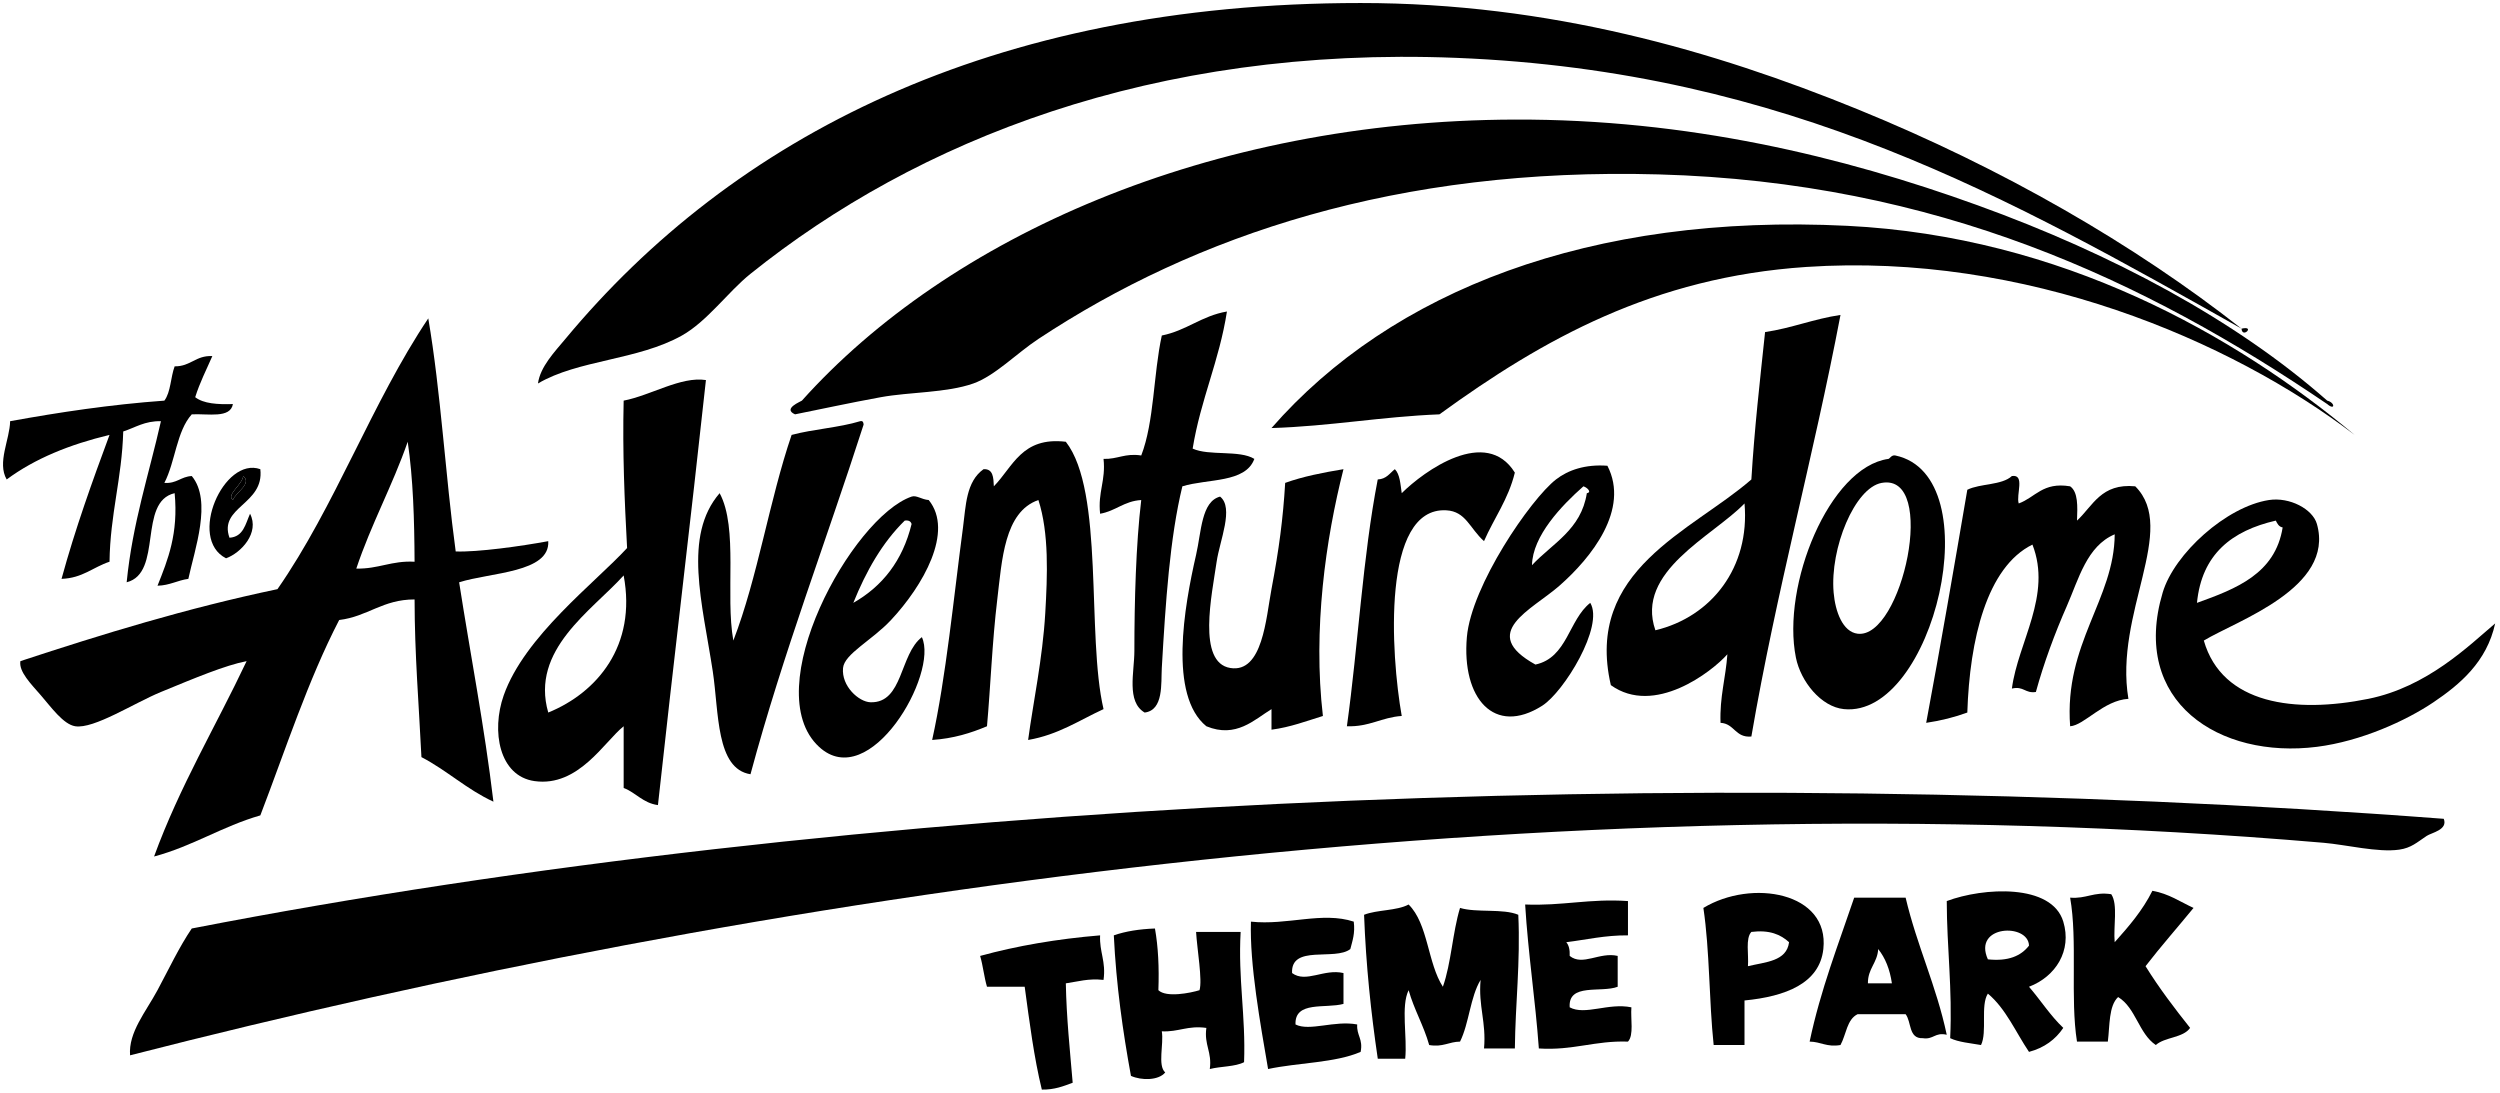 <?xml version="1.0" encoding="utf-8"?>
<!-- Generator: Adobe Illustrator 12.0.0, SVG Export Plug-In . SVG Version: 6.00 Build 51448)  -->
<!DOCTYPE svg PUBLIC "-//W3C//DTD SVG 1.1//EN" "http://www.w3.org/Graphics/SVG/1.1/DTD/svg11.dtd">
<svg  version="1.1" id="Layer_1" xmlns="http://www.w3.org/2000/svg" xmlns:xlink="http://www.w3.org/1999/xlink" width="414.171" height="181.012"
	 viewBox="0 0 414.171 181.012" overflow="visible" enable-background="new 0 0 414.171 181.012" xml:space="preserve">
<path d="M404.853,135.65c0.727,1.835-2.016,2.289-2.84,2.84c-1.59,1.062-2.549,1.986-4.543,2.271
	c-3.531,0.504-8.791-0.818-12.492-1.136c-130.348-11.162-260.073,8.696-363.429,35.208c-0.295-3.803,2.616-7.2,4.543-10.79
	c1.848-3.443,3.613-7.186,5.678-10.222C140.995,132.606,278.375,126.047,404.853,135.65z"/>
<path d="M336.142,163.475c1.928,2.237,3.539,4.789,5.68,6.814c-1.297,1.921-3.139,3.297-5.68,3.975
	c-2.213-3.277-3.822-7.156-6.814-9.654c-1.262,1.955-0.076,6.359-1.135,8.519c-1.77-0.313-3.701-0.464-5.111-1.136
	c0.389-8.15-0.553-14.97-0.566-22.715c6.07-2.275,17.395-2.931,19.307,3.407C343.273,157.496,340.58,161.777,336.142,163.475z
	 M329.328,158.932c3.389,0.36,5.492-0.564,6.814-2.271C336.037,152.881,326.763,153.236,329.328,158.932z"/>
<path d="M356.585,147.575c2.734,0.482,4.605,1.828,6.814,2.839c-2.639,3.229-5.395,6.343-7.951,9.652
	c2.246,3.623,4.783,6.953,7.383,10.223c-1.158,1.681-4.186,1.495-5.68,2.839c-2.836-1.896-3.301-6.164-6.246-7.95
	c-1.563,1.466-1.369,4.688-1.703,7.382c-1.703,0-3.406,0-5.111,0c-1.145-7.185,0.121-16.777-1.135-23.85
	c2.688,0.229,3.908-1.015,6.813-0.568c1.143,1.697,0.322,5.357,0.568,7.95C352.662,153.494,354.947,150.857,356.585,147.575z"/>
<path d="M289.009,165.747c0,2.461,0,4.921,0,7.382c-1.703,0-3.406,0-5.109,0c-0.779-7.361-0.643-15.637-1.704-22.714
	c7.988-4.832,20.909-2.632,19.875,6.813C301.449,162.915,295.828,165.082,289.009,165.747z M289.578,160.068
	c2.893-0.706,6.412-0.781,6.814-3.975c-1.387-1.264-3.221-2.08-6.246-1.703C289.138,155.464,289.732,158.14,289.578,160.068z"/>
<path d="M269.703,149.279c0,1.894,0,3.786,0,5.68c-3.812-0.027-6.854,0.716-10.221,1.135c0.439,0.506,0.609,1.283,0.566,2.271
	c2.146,1.738,4.949-0.707,7.951,0c0,1.703,0,3.406,0,5.11c-2.734,1.051-8.246-0.673-7.951,3.407c2.539,1.383,6.393-0.787,10.223,0
	c-0.154,1.928,0.439,4.604-0.568,5.679c-5.486-0.188-9.095,1.504-14.764,1.137c-0.586-8.122-1.771-15.646-2.271-23.851
	C258.794,150.105,263.394,148.837,269.703,149.279z"/>
<path d="M233.36,149.847c3.245,3.19,3.144,9.729,5.679,13.628c1.387-3.915,1.603-8.999,2.84-13.061
	c2.763,0.834,7.127,0.065,9.654,1.136c0.363,7.936-0.488,14.655-0.568,22.146c-1.703,0-3.407,0-5.11,0
	c0.394-4.367-0.96-6.989-0.567-11.356c-1.721,2.823-1.898,7.187-3.406,10.222c-1.869,0.023-2.827,0.958-5.111,0.568
	c-0.916-3.249-2.491-5.837-3.407-9.086c-1.315,2.659-0.194,7.754-0.567,11.356c-1.515,0-3.027,0-4.543,0
	c-1.121-7.585-1.957-15.458-2.271-23.85C228.148,150.691,231.398,150.914,233.36,149.847z"/>
<path d="M224.274,152.686c0.249,1.952-0.224,3.184-0.567,4.542c-2.545,1.997-9.885-0.799-9.652,3.976
	c2.299,1.706,5.275-0.763,8.518,0c0,1.704,0,3.406,0,5.11c-2.974,0.813-8.111-0.541-7.949,3.407c2.338,1.183,6.463-0.716,10.222,0
	c-0.125,1.829,1.004,2.403,0.567,4.543c-4.226,1.832-10.342,1.773-15.332,2.839c-1.274-7.46-3.07-17.335-2.839-24.417
	C213.253,153.335,219.062,150.969,224.274,152.686z"/>
<path d="M191.339,153.823c0.542,3.055,0.705,6.486,0.568,10.221c1.313,1.274,5.348,0.455,6.814,0
	c0.504-1.659-0.398-6.781-0.568-9.653c2.461,0,4.921,0,7.382,0c-0.438,7.819,0.86,13.904,0.568,21.579
	c-1.498,0.773-3.872,0.671-5.679,1.135c0.396-2.855-0.963-3.958-0.568-6.813c-3.083-0.434-4.599,0.701-7.382,0.567
	c0.362,2.099-0.735,5.657,0.568,6.814c-1.125,1.354-3.954,1.343-5.679,0.566c-1.344-7.362-2.436-14.979-2.839-23.281
	C186.49,154.272,188.786,153.919,191.339,153.823z"/>
<path d="M182.253,154.958c-0.133,2.783,1,4.299,0.568,7.382c-2.55-0.279-4.255,0.288-6.247,0.568
	c0.109,5.759,0.68,11.056,1.136,16.468c-1.519,0.563-2.994,1.17-5.111,1.136c-1.301-5.324-2.047-11.203-2.839-17.036
	c-2.083,0-4.165,0-6.247,0c-0.477-1.604-0.659-3.505-1.136-5.11C168.469,156.695,175.091,155.557,182.253,154.958z"/>
<path d="M315.701,148.711h-8.52c-2.631,7.78-5.566,15.254-7.383,23.85c1.869,0.023,2.828,0.958,5.111,0.568
	c0.947-1.703,1.049-4.251,2.84-5.111h7.949c0.998,1.274,0.461,4.082,2.84,3.976c1.791,0.277,2.006-1.023,3.975-0.568
	C320.792,163.304,317.574,156.679,315.701,148.711z M309.453,162.907c-0.02-2.48,1.568-3.354,1.705-5.68
	c1.176,1.474,1.934,3.366,2.27,5.68H309.453z"/>
<g>
	<path d="M89.125,63.532c0.366-2.78,2.812-5.3,4.542-7.383C121.356,22.833,164.088,0.5,225.41,0.5
		c31.28,0,58.575,7.923,82.34,17.604c24.033,9.79,45.891,22.415,63.6,36.343c2.359-0.543,0.115,1.701,0,0
		c-38.229-21.491-75.084-42.664-130.039-44.86c-50.315-2.011-89.495,13.721-116.979,35.774c-3.744,3.005-7.153,7.86-11.357,10.222
		C105.666,59.687,95.748,59.611,89.125,63.532z"/>
	<path d="M131.714,68.643c-2.148-0.938,1.016-2.139,1.135-2.271c24.261-27.044,67.377-46.401,118.113-46.564
		c28.574-0.092,54.236,6.082,76.662,14.197c22.387,8.101,42.734,18.99,57.922,32.368c1.324,0.316,1.324,1.708,0,0.567
		c-30.188-20.514-64.691-36.766-110.732-38.046C231.52,27.688,198.062,38.96,172.032,56.15c-3.645,2.407-7.195,6.113-10.79,7.383
		c-4.438,1.566-10.531,1.395-15.332,2.271C140.662,66.762,136.036,67.783,131.714,68.643z"/>
	<path d="M210.646,70.915c19.842-22.709,52.857-35.624,95.398-33.504c35.506,1.769,64.232,18.093,84.043,34.64
		c-20.506-15.664-54.604-30.256-90.855-27.825c-25.254,1.693-43.574,11.931-60.761,24.418
		C228.824,69.026,220.375,70.612,210.646,70.915z"/>
</g>
<path d="M203.264,51.607c-1.269,8.195-4.359,14.569-5.679,22.714c2.724,1.251,7.765,0.186,10.221,1.704
	c-1.467,4.023-7.729,3.25-11.925,4.543c-2.073,8.509-2.779,19.185-3.407,30.098c-0.146,2.533,0.333,6.985-2.839,7.382
	c-3.059-1.798-1.704-6.679-1.704-10.221c0-8.163,0.259-17.669,1.136-24.986c-2.856,0.172-4.232,1.825-6.814,2.271
	c-0.394-3.61,0.961-5.475,0.568-9.086c2.342,0.071,3.556-0.986,6.247-0.567c2.164-5.598,2.009-13.513,3.407-19.875
	C196.579,54.765,199.06,52.325,203.264,51.607z"/>
<path d="M35.178,58.99c-0.973,2.244-2.074,4.361-2.839,6.813c1.386,1.075,3.703,1.219,6.247,1.136
	c-0.415,2.426-4.111,1.567-6.814,1.704C29.248,71.418,29.047,76.518,27.23,80c2.044,0.151,2.736-1.049,4.542-1.136
	c3.417,4.114,0.458,12.199-0.568,17.035c-1.829,0.252-3.076,1.088-5.11,1.136c1.73-4.327,3.475-8.64,2.839-15.332
	c-6.145,1.427-1.904,13.238-7.95,14.764c0.973-9.816,3.694-17.885,5.679-26.689c-2.707-0.056-4.242,1.059-6.247,1.704
	c-0.209,7.74-2.169,13.731-2.271,21.579c-2.709,0.888-4.473,2.721-7.95,2.839c2.277-8.322,5.085-16.114,7.95-23.85
	c-6.565,1.574-12.362,3.916-17.036,7.382c-1.625-2.779,0.526-6.651,0.568-9.653C9.851,68.3,18.23,67.026,27.23,66.372
	c1.065-1.396,1.031-3.891,1.704-5.68C31.609,60.72,32.399,58.86,35.178,58.99z"/>
<path d="M142.503,69.779c0.483-0.104,0.536,0.222,0.568,0.568c-6.216,19.337-13.319,37.788-18.739,57.921
	c-5.741-0.901-5.217-10.265-6.247-17.036c-1.723-11.329-4.978-22.448,1.136-29.528c3.119,5.777,0.909,16.884,2.271,24.418
	c4.059-10.517,5.948-23.202,9.654-34.071C134.73,71.092,139.025,70.844,142.503,69.779z"/>
<path d="M90.828,89.654c-4.472,0.833-11.774,1.848-15.332,1.704c-1.723-12.663-2.449-26.322-4.543-38.613
	C61.611,66.684,55.52,83.875,45.968,97.604c-15.019,3.153-28.915,7.429-42.589,11.925c-0.301,1.743,1.81,3.833,3.407,5.679
	c1.68,1.94,3.714,4.802,5.678,5.11c3.093,0.486,9.734-3.84,14.197-5.678c5.678-2.339,10.631-4.416,14.196-5.111
	c-5.101,10.8-11.083,20.717-15.332,32.368c6.421-1.718,11.287-4.992,17.604-6.813c4.194-10.948,7.895-22.391,13.061-32.368
	c4.73-0.57,7.186-3.414,12.493-3.407c0.007,9.079,0.714,17.458,1.136,26.122c4.233,2.202,7.518,5.354,11.925,7.382
	c-1.492-12.516-3.789-24.225-5.679-36.343C81.229,94.816,91.144,94.896,90.828,89.654z M59.028,94.196
	c2.466-7.376,5.978-13.708,8.518-21.01c0.9,6.104,1.104,12.902,1.136,19.875C64.874,92.85,62.707,94.279,59.028,94.196z"/>
<path d="M176.574,73.186c6.408,8.203,3.398,32.094,6.247,44.292c-4.022,1.846-7.486,4.25-12.493,5.111
	c0.819-6.112,2.406-13.536,2.839-21.011c0.363-6.271,0.639-13.242-1.136-18.739c-5.672,1.959-6.036,10.009-6.814,16.468
	c-0.837,6.943-1.125,14.577-1.704,21.011c-2.665,1.122-5.54,2.032-9.086,2.271c2.304-10.403,3.569-23.642,5.111-35.207
	c0.479-3.592,0.494-7.584,3.407-9.654c1.597-0.082,1.638,1.392,1.704,2.839C167.833,77.316,169.273,72.32,176.574,73.186z"/>
<path d="M250.962,78.296c-1.073,4.415-3.442,7.535-5.109,11.356c-2.38-2.127-2.995-4.934-6.246-5.11
	c-10.732-0.584-9.199,23.854-7.383,34.07c-3.366,0.23-5.354,1.839-9.085,1.704c1.873-13.458,2.616-28.046,5.11-40.886
	c1.449-0.063,1.986-1.041,2.838-1.704c0.846,0.859,0.916,2.493,1.137,3.976C235.937,78.015,246.195,70.621,250.962,78.296z"/>
<path d="M43.128,77.729c0.682,5.862-6.945,6.211-5.111,11.357c2.313-0.148,2.646-2.276,3.407-3.976
	c1.618,3.147-1.467,6.473-3.975,7.383C31.042,89.246,37.068,75.571,43.128,77.729z M38.585,82.839
	c0.374-1.179,3.256-2.75,1.704-3.975C40.162,80.29,37.41,81.992,38.585,82.839z"/>
<path d="M222.571,77.729c-2.946,11.576-5.081,26.531-3.407,40.887c-2.754,0.841-5.342,1.851-8.518,2.271c0-1.136,0-2.271,0-3.407
	c-2.859,1.75-5.857,4.869-10.79,2.839c-6.271-5.101-3.682-19.779-1.704-28.393c0.885-3.852,0.866-8.84,3.975-9.654
	c2.344,1.84-0.064,7.299-0.568,10.79c-0.784,5.436-3.267,16.711,2.271,17.604c5.36,0.862,5.908-8.271,6.814-13.062
	c1.255-6.632,1.917-11.679,2.271-17.604C215.837,78.945,219.158,78.291,222.571,77.729z"/>
<path d="M333.302,78.865c2.24-0.348,0.668,3.117,1.137,4.543c2.771-1.014,3.977-3.596,8.518-2.84
	c1.332,0.939,1.229,3.313,1.137,5.68c2.652-2.458,4-6.222,9.652-5.68c7.145,7.146-3.527,21.021-1.135,35.208
	c-4.125,0.236-7.322,4.404-9.654,4.542c-1.025-13.723,7.328-21.046,7.383-31.8c-4.625,1.945-5.965,7.417-7.949,11.925
	c-1.953,4.432-3.797,9.404-5.111,14.197c-1.791,0.278-2.004-1.022-3.975-0.567c1.023-7.726,6.682-15.442,3.406-23.851
	c-7.559,3.72-10.402,15.722-10.789,27.825c-2.082,0.758-4.336,1.343-6.813,1.704c2.379-12.762,4.604-25.682,6.813-38.614
	C328.08,80.075,331.636,80.415,333.302,78.865z"/>
<path d="M313.996,75.457c-0.629-0.133-0.926,0.539-1.135,0.567c-9.798,1.344-17.757,20.972-15.333,32.937
	c0.802,3.957,4.162,8.136,7.95,8.518C320.292,118.972,329.949,78.845,313.996,75.457z M307.75,104.986
	c-2.47-0.305-3.701-3.651-3.975-6.813c-0.634-7.354,3.5-17.357,7.949-18.171C321.117,78.281,315.125,105.896,307.75,104.986z"/>
<path d="M254.371,110.097c-9.529-5.271-0.627-9.023,3.977-13.061c5.316-4.664,11.672-12.645,7.949-19.875
	c-3.674-0.275-6.523,0.72-8.519,2.271c-4.21,3.276-14.022,17.578-14.764,26.122c-0.88,10.12,4.524,16.431,12.491,11.357
	c3.582-2.28,10.281-13.167,7.951-17.036C259.856,102.71,259.669,108.959,254.371,110.097z M262.321,80.568
	c0.651,0.201,1.438,1,0.568,1.137c-0.943,6.061-5.704,8.304-9.086,11.925C253.89,88.79,258.699,83.764,262.321,80.568z"/>
<path d="M292.417,55.015c-0.851,8.046-1.763,16.031-2.271,24.417c-9.863,8.598-27.693,14.948-23.282,34.072
	c7.192,5.174,16.729-2.198,19.308-5.111c-0.271,3.894-1.289,7.04-1.135,11.357c2.332,0.127,2.414,2.506,5.109,2.271
	c4.13-24.074,10.253-46.153,14.766-69.846C300.458,52.835,296.869,54.354,292.417,55.015z M274.246,104.418
	c-3.397-9.751,9.526-15.571,14.766-21.011C289.934,93.986,283.564,102.188,274.246,104.418z"/>
<path d="M144.207,116.343c-1.924-0.06-4.83-2.667-4.543-5.678c0.223-2.341,4.769-4.549,7.95-7.95
	c5.292-5.658,10.47-14.667,6.246-19.875c-1.212-0.096-2.037-0.844-2.839-0.568c-9.848,3.394-25.597,31.964-15.333,41.454
	c8.394,7.76,19.85-12.127,17.036-18.171C149.017,108.396,149.635,116.512,144.207,116.343z M149.885,86.247
	c0.66-0.093,1.01,0.125,1.136,0.567c-1.488,6.084-4.83,10.313-9.654,13.062C143.489,94.615,146.16,89.903,149.885,86.247z"/>
<path d="M392.361,115.775c-12.104,2.445-24.215,0.942-27.258-9.653c5.463-3.31,21.73-8.724,18.738-19.308
	c-0.701-2.482-4.52-4.503-7.949-3.975c-7.029,1.083-15.674,8.854-17.604,15.332c-5.396,18.106,9.404,27.597,25.553,25.554
	c7.297-0.923,14.752-4.31,19.309-7.382c4.363-2.943,8.842-6.698,10.221-13.061C409.044,106.944,402.125,113.802,392.361,115.775z
	 M377.029,86.247c0.252,0.505,0.498,1.016,1.135,1.136c-1.232,7.664-7.65,10.141-14.195,12.493
	C364.757,91.769,369.798,87.914,377.029,86.247z"/>
<path d="M103.321,66.372c-0.202,8.53,0.144,16.513,0.568,24.418c-5.279,5.746-16.989,14.596-20.443,24.417
	c-2.083,5.925-0.748,13.37,5.111,14.196c7.289,1.028,11.585-6.573,14.764-9.086v10.223c2.053,0.786,3.181,2.497,5.679,2.839
	c2.561-23.562,5.399-46.844,7.95-70.415C112.807,62.317,107.821,65.506,103.321,66.372z M90.828,118.046
	c-3.005-10.405,7.214-16.864,12.493-22.714C105.515,106.992,98.897,114.757,90.828,118.046z"/>
<path d="M40.289,78.865c1.552,1.225-1.33,2.796-1.704,3.975C37.41,81.992,40.162,80.29,40.289,78.865z"/>
</svg>
